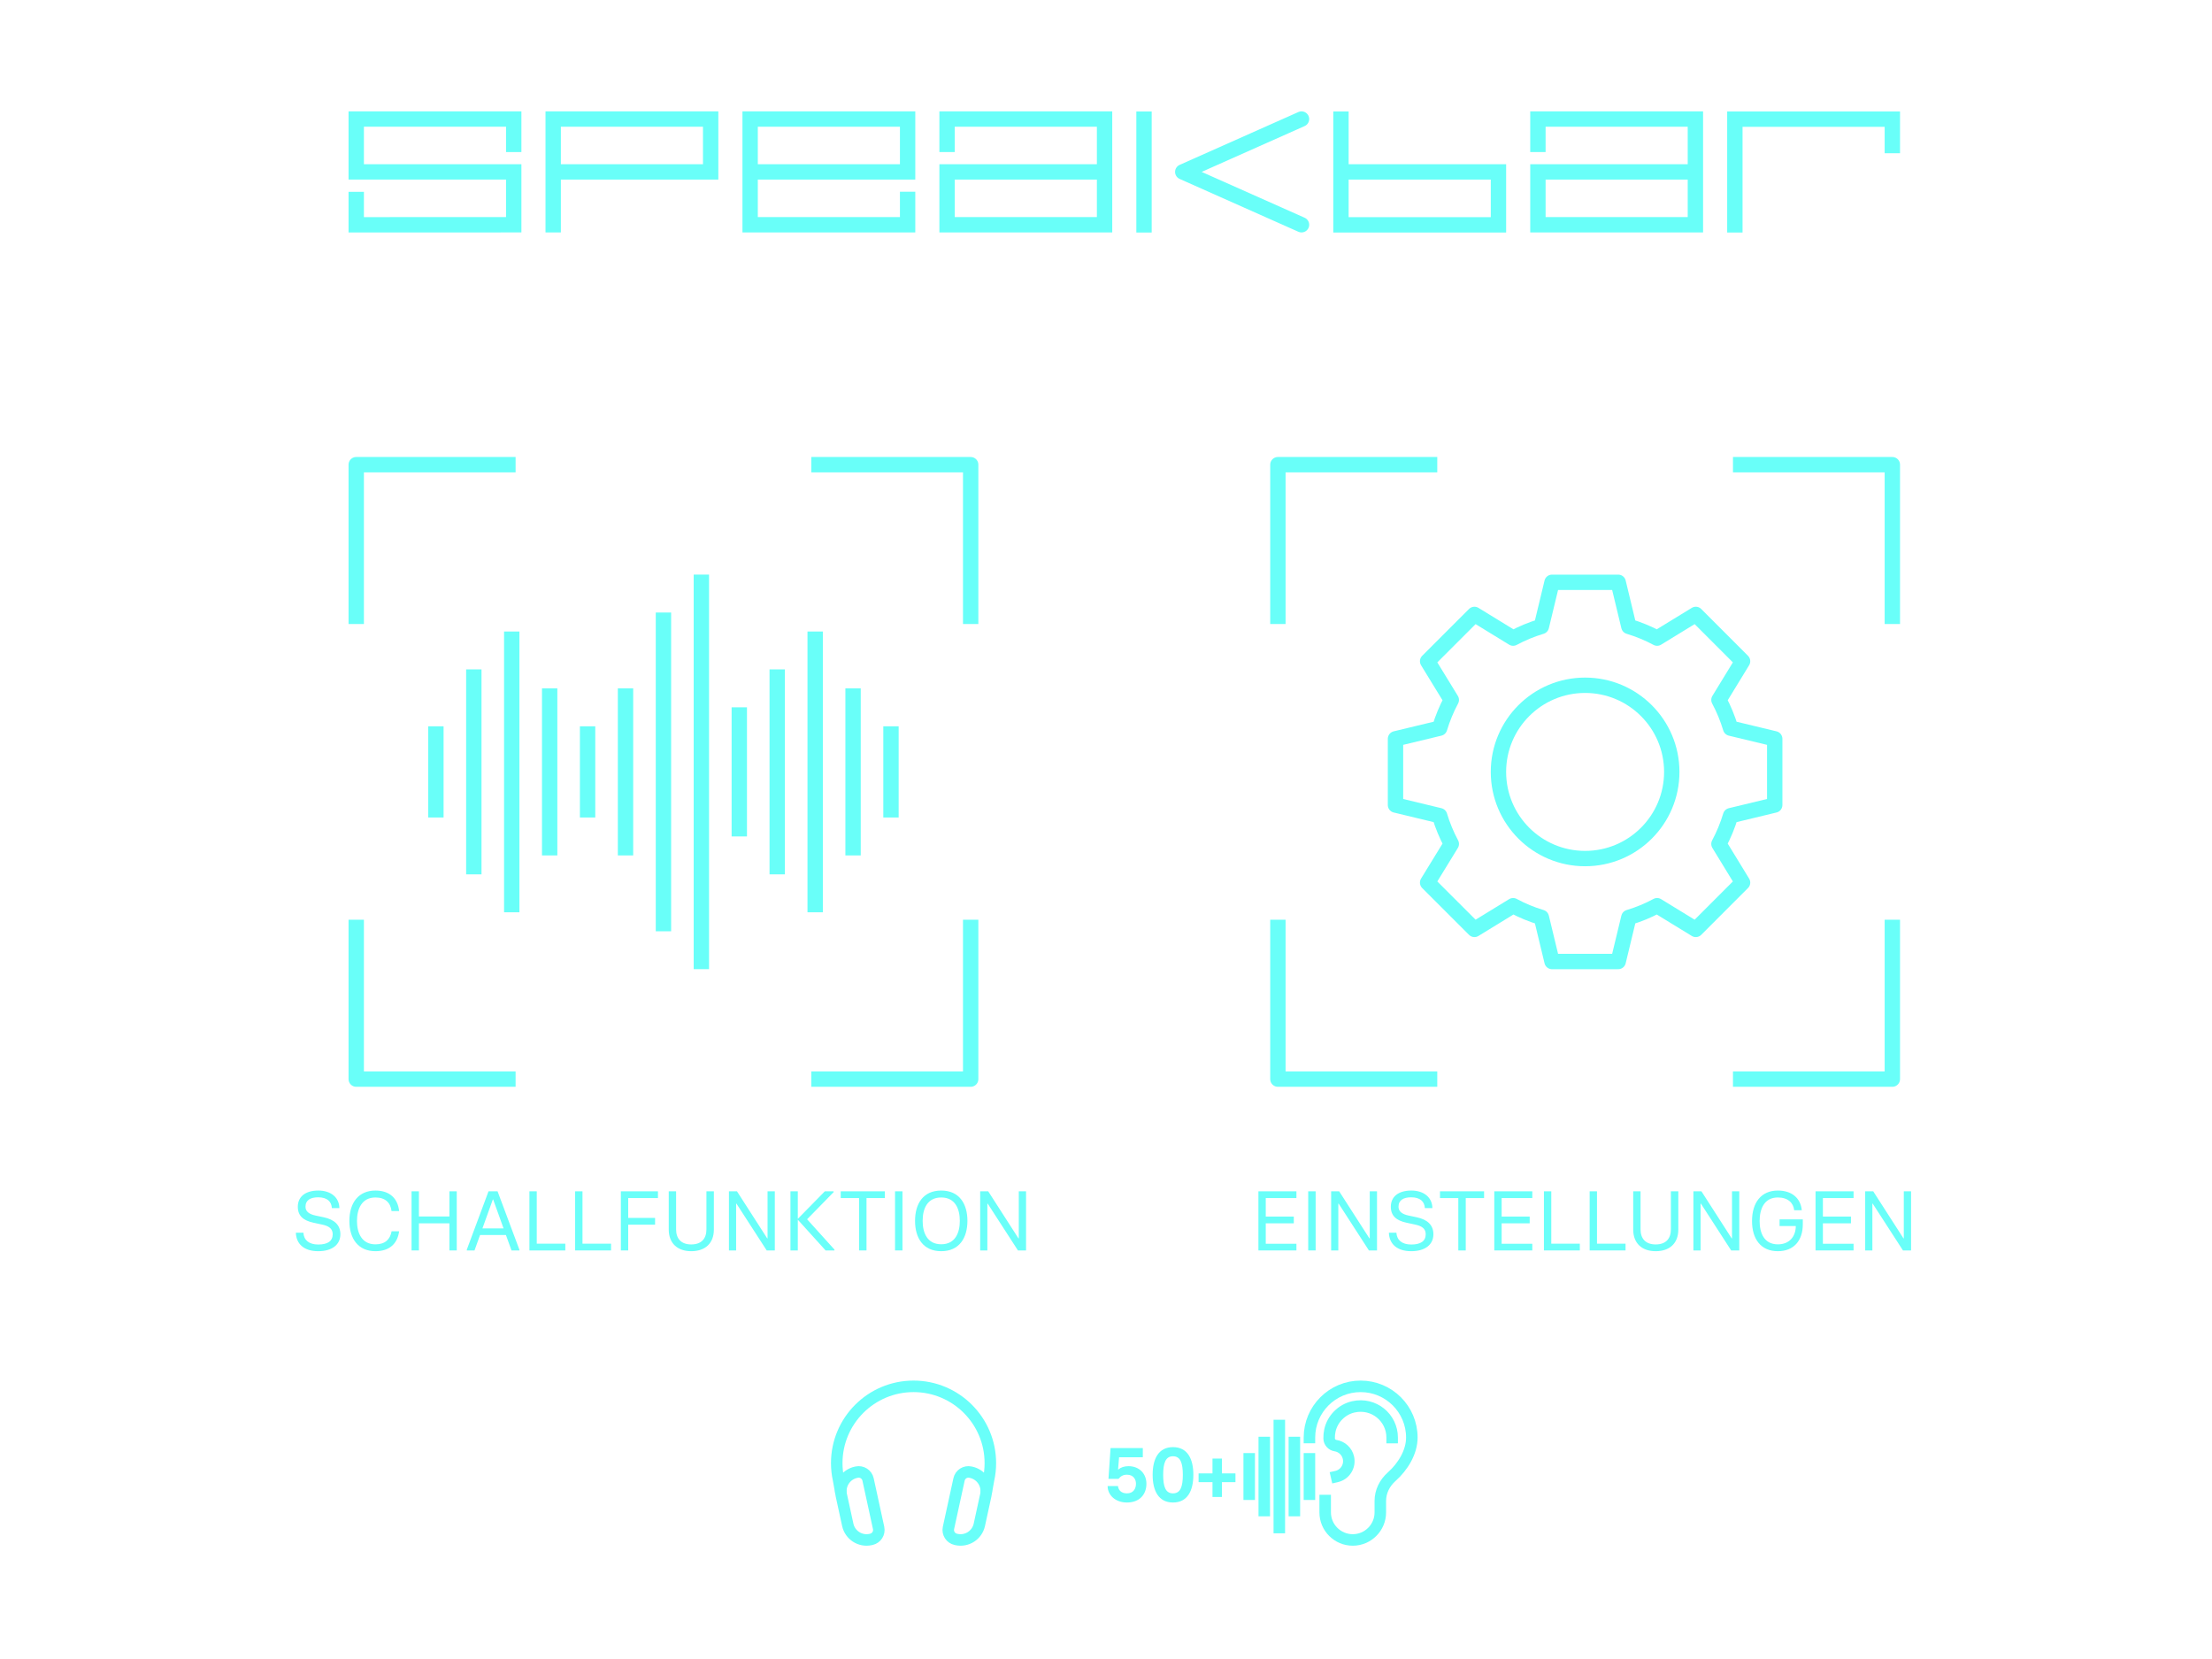 <?xml version="1.0" encoding="utf-8"?>
<!-- Generator: Adobe Illustrator 16.0.4, SVG Export Plug-In . SVG Version: 6.00 Build 0)  -->
<!DOCTYPE svg PUBLIC "-//W3C//DTD SVG 1.1//EN" "http://www.w3.org/Graphics/SVG/1.1/DTD/svg11.dtd">
<svg version="1.1" xmlns="http://www.w3.org/2000/svg" xmlns:xlink="http://www.w3.org/1999/xlink" x="0px" y="0px" width="1440px"
	 height="1080px" viewBox="-560 -420 1440 1080" enable-background="new -560 -420 1440 1080" xml:space="preserve">
<g id="Presets">
	<g>
		<path fill="#69FFF9" d="M161.059,547.421h6.75c0.201,2.4,1.951,4.751,5.801,4.751c4.25,0,5.9-3.101,5.9-6.251
			c0-2.95-1.7-5.9-5.9-5.9c-2.5,0-4.15,1.051-5.45,2.7h-6.55l1.35-20.051h21.001v6h-15.45l-0.65,7.95h0.199
			c1.551-1.35,3.801-2.149,6.602-2.149c7.05,0,11.65,4.9,11.65,11.45c0,7.001-4.5,12.201-12.701,12.201
			C166.109,558.122,161.059,553.271,161.059,547.421z"/>
		<path fill="#69FFF9" d="M190.369,540.07c0-10.4,3.85-18.001,13.25-18.001s13.251,7.601,13.251,18.001
			c0,10.451-3.851,18.052-13.251,18.052S190.369,550.521,190.369,540.07z M210.02,540.07c0-7.6-1.55-12.05-6.4-12.05
			c-4.85,0-6.4,4.45-6.4,12.05c0,7.651,1.5,12.102,6.4,12.102S210.02,547.722,210.02,540.07z"/>
		<path fill="#69FFF9" d="M229.328,544.871h-9.051v-5.7h9.051v-9.65h6.15v9.65h8.801v5.7h-8.801v9.65h-6.15V544.871z"/>
	</g>
	
		<path fill="none" stroke="#69FFF9" stroke-width="7.5" stroke-linecap="square" stroke-linejoin="round" stroke-miterlimit="10" d="
		M292.436,515.836c0-18.414,14.922-33.336,33.332-33.336s33.332,14.922,33.332,33.336c0,9.535-5.844,19.016-13.16,25.523
		c-4.543,4.031-7.355,9.648-7.355,15.719v7.473c0,9.91-8.035,17.949-17.945,17.949l0,0c-9.914,0-17.953-8.039-17.953-17.949v-7.691"
		/>
	
		<path fill="none" stroke="#69FFF9" stroke-width="7.5" stroke-linecap="square" stroke-linejoin="round" stroke-miterlimit="10" d="
		M310.104,541.215c5.523-1.262,8.977-6.762,7.711-12.285c-0.965-4.234-4.426-7.246-8.465-7.855c-2.25-0.34-4.016-2.309-4.086-4.582
		c-0.055-1.727,0.105-3.516,0.504-5.324c1.656-7.5,7.727-13.613,15.223-15.309c13.406-3.027,25.289,7.086,25.289,19.977"/>
	
		<line fill="none" stroke="#69FFF9" stroke-width="7.5" stroke-linecap="square" stroke-linejoin="round" stroke-miterlimit="10" x1="253.225" y1="529.707" x2="253.225" y2="552.727"/>
	
		<line fill="none" stroke="#69FFF9" stroke-width="7.5" stroke-linecap="square" stroke-linejoin="round" stroke-miterlimit="10" x1="292.436" y1="529.707" x2="292.436" y2="552.727"/>
	
		<line fill="none" stroke="#69FFF9" stroke-width="7.5" stroke-linecap="square" stroke-linejoin="round" stroke-miterlimit="10" x1="263.029" y1="519.066" x2="263.029" y2="563.363"/>
	
		<line fill="none" stroke="#69FFF9" stroke-width="7.5" stroke-linecap="square" stroke-linejoin="round" stroke-miterlimit="10" x1="272.826" y1="508.004" x2="272.826" y2="574.422"/>
	
		<line fill="none" stroke="#69FFF9" stroke-width="7.5" stroke-linecap="square" stroke-linejoin="round" stroke-miterlimit="10" x1="282.631" y1="519.066" x2="282.631" y2="563.363"/>
	<path fill="none" stroke="#69FFF9" stroke-width="7.5" stroke-miterlimit="10" d="M7.205,582.113l-0.441,0.098
		c-6.746,1.465-13.406-2.816-14.875-9.555l-4.211-19.344c-1.469-6.746,2.812-13.398,9.555-14.871l0.445-0.09
		c3.363-0.738,6.695,1.398,7.426,4.77l6.871,31.559C12.709,578.055,10.568,581.383,7.205,582.113z"/>
	<path fill="none" stroke="#69FFF9" stroke-width="7.5" stroke-miterlimit="10" d="M62.229,582.113l0.441,0.098
		c6.746,1.465,13.406-2.816,14.875-9.555l4.211-19.344c1.469-6.746-2.812-13.398-9.555-14.871l-0.441-0.09
		c-3.375-0.738-6.699,1.398-7.434,4.77l-6.879,31.559C56.725,578.055,58.865,581.383,62.229,582.113z"/>
	<path fill="none" stroke="#69FFF9" stroke-width="7.5" stroke-miterlimit="10" d="M81.955,552.086l1.602-8.906
		c0.762-3.438,1.156-7.012,1.156-10.68c0-27.613-22.383-50-50-50c-27.613,0-50,22.387-50,50c0,3.668,0.41,7.242,1.164,10.68
		l1.598,8.906"/>
</g>
<g id="Einstellungen_Icon">
	<path fill="none" stroke="#69FFF9" stroke-width="10" stroke-linecap="square" stroke-linejoin="round" stroke-miterlimit="10" d="
		M271.904-18.75v-98.75h98.75 M671.904-18.75v-98.75h-98.75 M271.904,183.75v98.75h98.75 M573.154,282.5h98.75v-98.75"/>
	<g>
		
			<path fill="none" stroke="#69FFF9" stroke-width="10" stroke-linecap="square" stroke-linejoin="round" stroke-miterlimit="10" d="
			M528.311,82.508c0,31.172-25.262,56.418-56.414,56.418s-56.414-25.246-56.414-56.418c0-31.148,25.262-56.406,56.414-56.406
			S528.311,51.359,528.311,82.508z"/>
		
			<path fill="none" stroke="#69FFF9" stroke-width="10" stroke-linecap="square" stroke-linejoin="round" stroke-miterlimit="10" d="
			M595.334,104.07V60.957l-28.73-6.914c-1.934-6.434-4.465-12.598-7.59-18.402l15.391-25.18l-30.445-30.484l-25.195,15.43
			c-5.805-3.133-11.977-5.68-18.398-7.605l-6.926-28.73h-43.086l-6.926,28.73c-6.422,1.926-12.594,4.473-18.398,7.605l-25.172-15.43
			l-30.492,30.484l15.43,25.18c-3.125,5.805-5.672,11.969-7.605,18.402l-28.73,6.914v43.113l28.73,6.926
			c1.934,6.426,4.48,12.578,7.605,18.398c-4.422,7.199-15.43,25.176-15.43,25.176l30.492,30.469l25.172-15.43
			c5.805,3.145,11.977,5.695,18.398,7.617l6.926,28.719h43.086l6.926-28.719c6.422-1.922,12.594-4.473,18.398-7.617l25.195,15.43
			l30.445-30.469l-15.391-25.176c3.125-5.82,5.656-11.973,7.59-18.398L595.334,104.07z"/>
	</g>
	<g>
		<path fill="#69FFF9" d="M259.219,355.532h24.746v4.399h-19.962v12.044h18.257v4.399h-18.257v13.308h19.962v4.345h-24.746V355.532z
			"/>
		<path fill="#69FFF9" d="M291.641,355.532h4.839v38.495h-4.839V355.532z"/>
		<path fill="#69FFF9" d="M306.566,355.532h5.225l19.688,30.631h0.22v-30.631h4.729v38.495h-5.279l-19.688-30.466h-0.22v30.466
			h-4.675V355.532z"/>
		<path fill="#69FFF9" d="M344.154,382.479h4.895c0.274,4.785,3.629,7.699,9.678,7.699c6.104,0,9.404-2.199,9.404-6.709
			c0-3.739-2.695-5.39-6.874-6.27l-5.609-1.209c-6.654-1.431-10.229-4.51-10.229-10.395c0-6.488,4.839-10.559,13.363-10.559
			c8.249,0,13.638,4.62,13.692,11.438h-4.894c-0.22-4.179-2.97-7.039-8.909-7.039c-4.949,0-8.249,1.815-8.249,6.159
			c0,3.135,2.476,4.84,6.544,5.72l5.225,1.1c7.149,1.485,10.943,5.17,10.943,11.054c0,6.874-5.499,11.054-14.408,11.054
			C349.379,394.522,344.374,389.738,344.154,382.479z"/>
		<path fill="#69FFF9" d="M389.356,359.932h-11.934v-4.399h28.706v4.399h-11.934v34.096h-4.839V359.932z"/>
		<path fill="#69FFF9" d="M412.776,355.532h24.747v4.399h-19.963v12.044h18.258v4.399h-18.258v13.308h19.963v4.345h-24.747V355.532z
			"/>
		<path fill="#69FFF9" d="M445.088,355.532h4.785v34.096h18.587v4.399h-23.372V355.532z"/>
		<path fill="#69FFF9" d="M474.854,355.532h4.784v34.096h18.587v4.399h-23.371V355.532z"/>
		<path fill="#69FFF9" d="M503.211,380.444v-24.912h4.784v24.802c0,5.939,3.244,9.789,9.844,9.789c6.709,0,9.898-3.85,9.898-9.789
			v-24.802h4.839v24.912c0,8.854-5.554,14.078-14.737,14.078C508.82,394.522,503.211,389.298,503.211,380.444z"/>
		<path fill="#69FFF9" d="M542.397,355.532h5.225l19.688,30.631h0.22v-30.631h4.729v38.495h-5.279l-19.688-30.466h-0.22v30.466
			h-4.675V355.532z"/>
		<path fill="#69FFF9" d="M580.562,374.89c0-11.878,5.829-19.853,16.828-19.853c9.348,0,14.848,5.225,15.562,12.813h-4.949
			c-0.495-4.784-4.07-8.304-10.613-8.304c-8.965,0-11.879,7.589-11.879,15.343s2.914,15.179,11.879,15.179
			c7.644,0,11.658-5.279,11.658-11.934H598.49v-4.345h15.123v3.244c0,10.614-5.885,17.488-16.223,17.488
			C586.281,394.522,580.562,386.604,580.562,374.89z"/>
		<path fill="#69FFF9" d="M621.916,355.532h24.746v4.399H626.7v12.044h18.257v4.399H626.7v13.308h19.962v4.345h-24.746V355.532z"/>
		<path fill="#69FFF9" d="M654.228,355.532h5.225l19.688,30.631h0.22v-30.631h4.729v38.495h-5.279l-19.688-30.466h-0.22v30.466
			h-4.675V355.532z"/>
	</g>
</g>
<g id="Schallfunktion_Icon">
	<path fill="none" stroke="#69FFF9" stroke-width="10" stroke-linecap="square" stroke-linejoin="round" stroke-miterlimit="10" d="
		M-328.096-18.75v-98.75h98.75 M71.904-18.75v-98.75h-98.75 M-328.096,183.75v98.75h98.75 M-26.846,282.5h98.75v-98.75"/>
	<g>
		
			<line fill="none" stroke="#69FFF9" stroke-width="10" stroke-linecap="square" stroke-linejoin="round" stroke-miterlimit="10" x1="-276.232" y1="57.812" x2="-276.232" y2="107.18"/>
		
			<line fill="none" stroke="#69FFF9" stroke-width="10" stroke-linecap="square" stroke-linejoin="round" stroke-miterlimit="10" x1="-251.545" y1="20.781" x2="-251.545" y2="144.211"/>
		
			<line fill="none" stroke="#69FFF9" stroke-width="10" stroke-linecap="square" stroke-linejoin="round" stroke-miterlimit="10" x1="-226.857" y1="-3.906" x2="-226.857" y2="168.898"/>
		
			<line fill="none" stroke="#69FFF9" stroke-width="10" stroke-linecap="square" stroke-linejoin="round" stroke-miterlimit="10" x1="-202.17" y1="33.125" x2="-202.17" y2="131.867"/>
		
			<line fill="none" stroke="#69FFF9" stroke-width="10" stroke-linecap="square" stroke-linejoin="round" stroke-miterlimit="10" x1="-177.482" y1="57.812" x2="-177.482" y2="107.18"/>
		
			<line fill="none" stroke="#69FFF9" stroke-width="10" stroke-linecap="square" stroke-linejoin="round" stroke-miterlimit="10" x1="-152.795" y1="33.125" x2="-152.795" y2="131.867"/>
		
			<line fill="none" stroke="#69FFF9" stroke-width="10" stroke-linecap="square" stroke-linejoin="round" stroke-miterlimit="10" x1="-128.1" y1="-16.258" x2="-128.1" y2="181.258"/>
		
			<line fill="none" stroke="#69FFF9" stroke-width="10" stroke-linecap="square" stroke-linejoin="round" stroke-miterlimit="10" x1="-103.412" y1="-40.938" x2="-103.412" y2="205.93"/>
		
			<line fill="none" stroke="#69FFF9" stroke-width="10" stroke-linecap="square" stroke-linejoin="round" stroke-miterlimit="10" x1="-78.725" y1="45.469" x2="-78.725" y2="119.523"/>
		
			<line fill="none" stroke="#69FFF9" stroke-width="10" stroke-linecap="square" stroke-linejoin="round" stroke-miterlimit="10" x1="-54.037" y1="20.781" x2="-54.037" y2="144.211"/>
		
			<line fill="none" stroke="#69FFF9" stroke-width="10" stroke-linecap="square" stroke-linejoin="round" stroke-miterlimit="10" x1="-29.33" y1="-3.906" x2="-29.33" y2="168.898"/>
		
			<line fill="none" stroke="#69FFF9" stroke-width="10" stroke-linecap="square" stroke-linejoin="round" stroke-miterlimit="10" x1="-4.662" y1="33.125" x2="-4.662" y2="131.867"/>
		
			<line fill="none" stroke="#69FFF9" stroke-width="10" stroke-linecap="square" stroke-linejoin="round" stroke-miterlimit="10" x1="20.025" y1="57.812" x2="20.025" y2="107.18"/>
	</g>
	<g>
		<path fill="#69FFF9" d="M-367.394,382.479h4.895c0.275,4.785,3.629,7.699,9.679,7.699c6.104,0,9.404-2.199,9.404-6.709
			c0-3.739-2.695-5.39-6.874-6.27l-5.609-1.209c-6.654-1.431-10.229-4.51-10.229-10.395c0-6.488,4.839-10.559,13.363-10.559
			c8.249,0,13.639,4.62,13.693,11.438h-4.895c-0.22-4.179-2.969-7.039-8.909-7.039c-4.949,0-8.249,1.815-8.249,6.159
			c0,3.135,2.475,4.84,6.544,5.72l5.224,1.1c7.149,1.485,10.944,5.17,10.944,11.054c0,6.874-5.5,11.054-14.408,11.054
			C-362.169,394.522-367.173,389.738-367.394,382.479z"/>
		<path fill="#69FFF9" d="M-332.558,374.835c0-11.879,5.995-19.798,16.993-19.798c9.293,0,14.573,5.225,15.398,13.363h-4.95
			c-0.604-5.334-3.959-8.854-10.448-8.854c-8.964,0-12.043,7.534-12.043,15.288s3.08,15.233,12.043,15.233
			c6.269,0,9.568-3.245,10.503-8.524h4.895c-1.045,7.919-6.159,12.979-15.398,12.979
			C-326.673,394.522-332.558,386.549-332.558,374.835z"/>
		<path fill="#69FFF9" d="M-262.656,355.532v38.495h-4.784v-17.652h-19.853v17.652h-4.784v-38.495h4.784v16.388h19.853v-16.388
			H-262.656z"/>
		<path fill="#69FFF9" d="M-221.902,393.478v0.55h-5.114l-3.629-10.063h-16.828l-3.629,10.063h-5.004v-0.55l14.133-37.945h5.884
			L-221.902,393.478z M-232.186,379.674l-6.764-18.807h-0.22l-6.764,18.807H-232.186z"/>
		<path fill="#69FFF9" d="M-215.354,355.532h4.784v34.096h18.587v4.399h-23.372V355.532z"/>
		<path fill="#69FFF9" d="M-185.589,355.532h4.785v34.096h18.587v4.399h-23.372V355.532z"/>
		<path fill="#69FFF9" d="M-155.823,355.532h24.142v4.399h-19.357v12.924h17.488v4.399h-17.488v16.772h-4.785V355.532z"/>
		<path fill="#69FFF9" d="M-124.649,380.444v-24.912h4.785v24.802c0,5.939,3.245,9.789,9.843,9.789c6.709,0,9.899-3.85,9.899-9.789
			v-24.802h4.839v24.912c0,8.854-5.554,14.078-14.738,14.078C-119.04,394.522-124.649,389.298-124.649,380.444z"/>
		<path fill="#69FFF9" d="M-85.462,355.532h5.224l19.688,30.631h0.22v-30.631h4.729v38.495h-5.279l-19.688-30.466h-0.22v30.466
			h-4.674V355.532z"/>
		<path fill="#69FFF9" d="M-16.771,393.478v0.55h-5.774l-18.092-20.018v20.018h-4.785v-38.495h4.785v17.928l17.598-17.928h5.719
			v0.55l-17.268,17.653L-16.771,393.478z"/>
		<path fill="#69FFF9" d="M-0.753,359.932h-11.933v-4.399H16.02v4.399H4.087v34.096h-4.84V359.932z"/>
		<path fill="#69FFF9" d="M22.667,355.532h4.84v38.495h-4.84V355.532z"/>
		<path fill="#69FFF9" d="M35.691,374.78c0-11.054,5.169-19.743,17.047-19.743c11.824,0,17.048,8.689,17.048,19.743
			c0,10.998-5.224,19.742-17.048,19.742C40.86,394.522,35.691,385.778,35.691,374.78z M64.837,374.78
			c0-7.754-2.97-15.233-12.099-15.233c-9.184,0-12.098,7.479-12.098,15.233s2.97,15.232,12.098,15.232
			C61.868,390.013,64.837,382.534,64.837,374.78z"/>
		<path fill="#69FFF9" d="M78.09,355.532h5.224l19.688,30.631h0.22v-30.631h4.729v38.495h-5.279l-19.688-30.466h-0.22v30.466H78.09
			V355.532z"/>
	</g>
</g>
<g id="Speakbar_Logo">
	<polyline fill="none" stroke="#69FFF9" stroke-width="10" stroke-linecap="square" stroke-miterlimit="10" points="
		-199.881,-308.094 -97.365,-308.094 -97.365,-342.5 -199.881,-342.5 -199.881,-273.688 	"/>
	<polyline fill="none" stroke="#69FFF9" stroke-width="10" stroke-linecap="square" stroke-miterlimit="10" points="
		671.904,-325.238 671.904,-342.441 569.389,-342.441 569.389,-273.633 	"/>
	<polyline fill="none" stroke="#69FFF9" stroke-width="10" stroke-linecap="square" stroke-miterlimit="10" points="
		-225.572,-326.012 -225.572,-342.5 -328.096,-342.5 -328.096,-308.094 -225.572,-308.094 -328.096,-308.094 -225.572,-308.094 
		-225.572,-273.688 -328.096,-273.664 -328.096,-290.117 	"/>
	
		<polyline fill="none" stroke="#69FFF9" stroke-width="10" stroke-linecap="round" stroke-linejoin="round" stroke-miterlimit="10" points="
		287.279,-342.5 209.967,-308.094 287.279,-273.688 	"/>
	
		<line fill="none" stroke="#69FFF9" stroke-width="10" stroke-linecap="square" stroke-linejoin="bevel" stroke-miterlimit="10" x1="184.748" y1="-342.441" x2="184.748" y2="-273.633"/>
	<polyline fill="none" stroke="#69FFF9" stroke-width="10" stroke-linecap="square" stroke-miterlimit="10" points="
		-71.67,-308.094 30.85,-308.094 30.85,-342.5 -71.67,-342.5 -71.67,-273.688 30.85,-273.688 30.85,-290.188 	"/>
	<polyline fill="none" stroke="#69FFF9" stroke-width="10" stroke-linecap="square" stroke-miterlimit="10" points="
		159.061,-308.094 56.537,-308.094 56.537,-273.688 159.061,-273.688 159.061,-342.5 56.537,-342.5 56.537,-326.012 	"/>
	<polyline fill="none" stroke="#69FFF9" stroke-width="10" stroke-linecap="square" stroke-miterlimit="10" points="
		312.959,-342.441 312.959,-273.633 415.49,-273.633 415.49,-308.094 312.959,-308.094 	"/>
	<polyline fill="none" stroke="#69FFF9" stroke-width="10" stroke-linecap="square" stroke-miterlimit="10" points="
		543.693,-308.094 441.174,-308.094 441.174,-273.688 543.693,-273.688 543.693,-342.5 441.174,-342.5 441.174,-326.012 	"/>
</g>
</svg>
